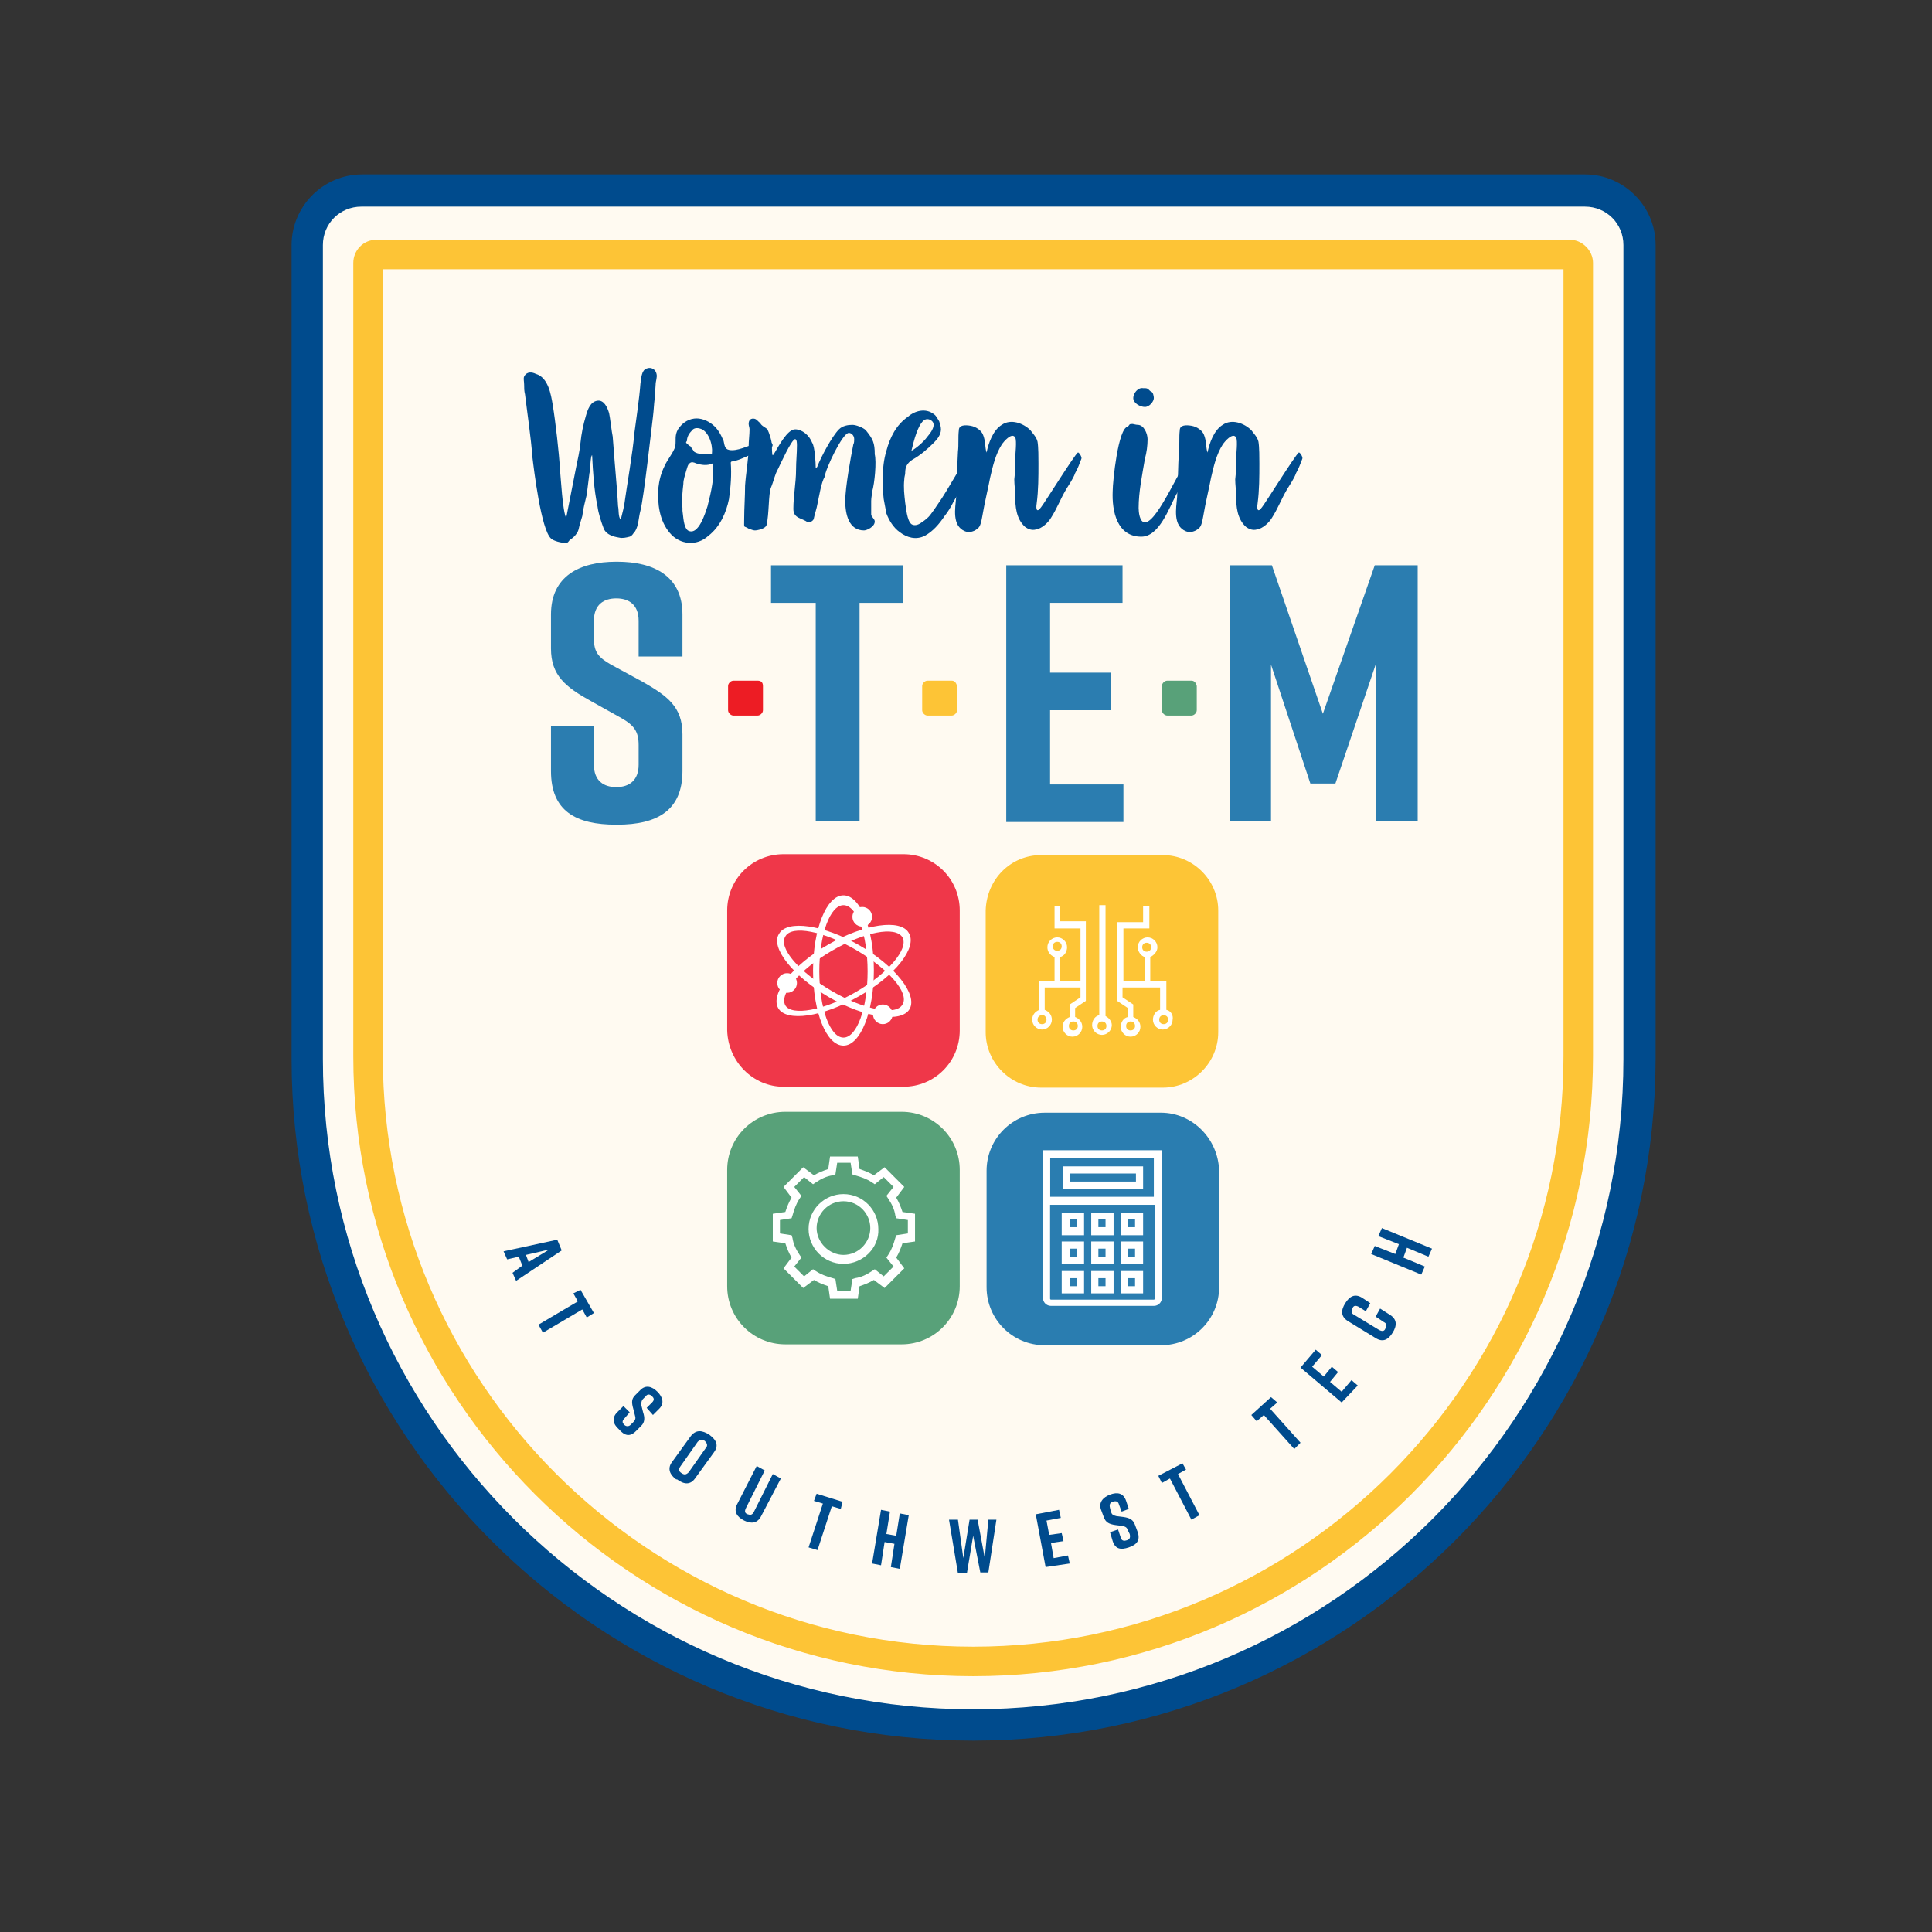 <?xml version="1.0" encoding="utf-8"?>
<!-- Generator: Adobe Illustrator 25.4.1, SVG Export Plug-In . SVG Version: 6.00 Build 0)  -->
<svg version="1.1" id="Layer_1" xmlns="http://www.w3.org/2000/svg" xmlns:xlink="http://www.w3.org/1999/xlink" x="0px" y="0px"
	 viewBox="0 0 216 216" style="enable-background:new 0 0 216 216;" xml:space="preserve">
<rect x="0" y="0" width="216" height="216" fill="#333333" stroke="none"/>
<style type="text/css">
	.st0{fill:#FFFAF1;}
	.st1{fill:#FDC436;}
	.st2{fill:#004B8D;}
	.st3{fill:#EF3749;}
	.st4{fill:#FDC536;}
	.st5{fill:#2A7DB0;}
	.st6{fill:#58A179;}
	.st7{fill:#FFFFFF;}
	.st8{fill:#ED1C24;}
	.st9{fill:#2B7DB0;}
</style>
<g>
	<g>
		<path class="st0" d="M177.2,21.3H40.4c-3.4,0-6.1,2.7-6.1,6.1v91c0,41.1,33.4,74.5,74.5,74.5c41.1,0,74.5-33.4,74.5-74.5v-91
			C183.3,24.1,180.5,21.3,177.2,21.3z"/>
	</g>
	<g>
		<g>
			<path class="st1" d="M108.8,187.1c-38,0-69-30.9-69-69V29.4c0-1.3,1-2.3,2.3-2.3h133.3c1.3,0,2.3,1,2.3,2.3v88.7
				C177.8,156.1,146.8,187.1,108.8,187.1z M42.5,118.1c0,36.6,29.8,66.3,66.3,66.3c36.6,0,66.3-29.8,66.3-66.3V29.8H42.5V118.1z"/>
			<path class="st1" d="M175.5,27.4c1.1,0,2,0.9,2,2v88.7c0,37.9-30.8,68.6-68.6,68.6c-37.9,0-68.6-30.8-68.6-68.6V29.4
				c0-1.1,0.9-2,2-2H175.5 M108.8,184.8c36.8,0,66.7-29.9,66.7-66.7V29.4H42.1v88.7C42.1,154.9,72,184.8,108.8,184.8 M175.5,26.8
				H42.1c-1.5,0-2.6,1.2-2.6,2.6v88.7c0,38.2,31.1,69.3,69.3,69.3c38.2,0,69.3-31.1,69.3-69.3V29.4C178.1,28,176.9,26.8,175.5,26.8
				L175.5,26.8z M42.8,30.1h132v88c0,36.4-29.6,66-66,66c-36.4,0-66-29.6-66-66V30.1L42.8,30.1z"/>
		</g>
	</g>
	<g>
		<path class="st2" d="M108.8,194.6c-42,0-76.2-34.2-76.2-76.2v-91c0-4.3,3.5-7.9,7.9-7.9h136.7c4.3,0,7.9,3.5,7.9,7.9v91
			C185,160.4,150.8,194.6,108.8,194.6L108.8,194.6z M40.4,23.1c-2.4,0-4.3,1.9-4.3,4.3v91c0,40.1,32.6,72.7,72.7,72.7
			c40.1,0,72.7-32.6,72.7-72.7v-91c0-2.4-1.9-4.3-4.3-4.3H40.4L40.4,23.1z"/>
	</g>
	<g>
		<path class="st2" d="M64.4,52.3c0.2-1,0.4-1.8,0.5-2.8c0.1-1,0.3-2,0.6-3c0.2-0.7,0.5-1.6,1.3-1.7c0.7-0.1,1.1,0.7,1.3,1.4
			c0.1,0.4,0.3,2.2,0.4,2.6c0,0.2,0.4,5,0.5,6.2l0.1,1.6c0.1,0.4,0,1.2,0.3,1.5c0.2-0.8,0.4-1.5,0.5-2.4c0.1-0.8,0.9-5.5,1-7.1
			c0.2-1.5,0.6-4.2,0.7-5.7c0.1-0.6,0.1-1.5,0.7-1.7c0.5-0.2,1,0.1,1.1,0.6c0.1,0.4-0.1,0.8-0.1,1.2l-0.1,1.5
			c-0.1,0.8-0.1,1.3-0.2,2.1c-0.2,1.6-1,8.9-1.4,10.5c-0.2,0.7-0.2,1.7-0.6,2.3c-0.2,0.2-0.3,0.5-0.6,0.6c-0.4,0.1-0.8,0.2-1.2,0.1
			c-0.6-0.1-1.4-0.3-1.7-1c-0.3-0.8-0.6-1.7-0.7-2.5c-0.4-1.9-0.5-3.8-0.6-5.7c-0.2,0-0.2,1.8-0.3,2c-0.1,0.8-0.2,1.6-0.3,2.4
			c-0.2,0.8-0.4,1.6-0.5,2.4c-0.1,0.3-0.2,0.7-0.3,1c-0.1,0.4-0.1,0.6-0.3,0.9c-0.2,0.3-0.4,0.5-0.7,0.7c-0.3,0.2-0.2,0.4-0.6,0.4
			c-0.4,0-1.3-0.2-1.6-0.5c-1.1-1-1.9-7.6-2.1-9.3c-0.1-1.7-0.6-5.1-0.8-6.8c-0.1-0.4-0.1-0.7-0.1-1.1c0-0.3-0.1-0.7,0-0.9
			c0.3-0.6,0.9-0.5,1.3-0.3c1.4,0.4,1.7,2.3,1.9,3.5c0.3,1.8,0.7,5.3,0.8,7.1c0.1,1,0.3,4.8,0.7,5.5L64.4,52.3z"/>
		<path class="st2" d="M81.8,51.6C81.7,51.6,81.7,51.7,81.8,51.6c-0.1,0.1-0.1,0.1-0.1,0.1c0.1,1.4,0,2.7-0.2,4.1
			c-0.3,1.5-1,3.1-2.3,4.1c-1.3,1.2-3.2,1-4.3-0.3c-1.2-1.4-1.4-3.3-1.3-5c0.1-0.9,0.3-1.7,0.7-2.5c0.3-0.7,1-1.5,1.2-2.2
			c0.1-0.7-0.1-1.2,0.3-1.9c0.4-0.6,1-1.1,1.8-1.2c0.7-0.1,1.5,0.2,2.1,0.7c0.6,0.5,0.9,1.1,1.2,1.8c0.1,0.4,0.1,0.9,0.6,1
			c0.9,0.2,2.2-0.5,3-0.7c0.4-0.1,1.2-0.5,1.6-0.2c0.3,0.2,0.4,0.4,0.1,0.7c-0.3,0.2-1,0.3-1.3,0.4c-0.4,0.1-0.5,0.2-0.9,0.3
			C83.1,51.2,82.5,51.5,81.8,51.6z M79.7,51.8c-0.6,0.3-1.3,0.2-1.9,0c-0.2-0.1-0.5-0.2-0.7,0c-0.2,0.1-0.3,0.6-0.4,0.9
			c-0.1,0.4-0.3,0.9-0.3,1.4c-0.1,0.9-0.2,1.8-0.1,2.7c0,0.1,0,0.2,0,0.3c0.1,0.6,0.1,1.8,0.6,2.2c1.2,0.7,2-2.1,2.2-2.7
			C79.5,55,79.9,53.4,79.7,51.8z M76.7,49.5c0,0,0.4,0.4,0.5,0.4c0.1,0.2,0.3,0.4,0.4,0.6c0.4,0.3,1.2,0.3,1.7,0.3
			c0.1,0,0.1,0,0.2,0c0.1,0,0.1-0.1,0.1-0.2c0.1-0.9-0.4-2.5-1.4-2.7c-0.4-0.1-0.7,0-0.9,0.3c-0.3,0.3-0.5,0.7-0.5,1.1
			C76.7,49.4,76.7,49.5,76.7,49.5z"/>
		<path class="st2" d="M97.5,55c0,0.3-0.1,0.6-0.1,1c0,0.5,0,1,0,1.5c0,0.3,0.4,0.5,0.4,0.8c0,0.6-0.9,1-1.2,1
			c-1.7,0-2.1-1.8-2.1-3.3c0-1.5,0.6-4.8,0.9-6.3c0.1-0.2,0.1-0.4,0.1-0.6c0-0.4-0.3-0.7-0.6-0.7c-0.7,0-2.6,4-2.7,4.9
			c-0.4,0.7-0.6,2.1-0.8,3c-0.1,0.6-0.3,1.1-0.4,1.6c0,0.3-0.4,0.5-0.6,0.5h-0.1c-0.6-0.5-1.6-0.4-1.6-1.5c0-1.5,0.3-2.9,0.3-4.4
			c0-0.9,0.1-1.8,0.1-2.7c0-0.2,0-0.7-0.2-0.7c-0.4,0-1.7,2.9-1.9,3.3c-0.4,0.7-0.5,1.4-0.8,2.1c-0.3,0.7-0.2,3-0.5,4.2
			c-0.1,0.4-1,0.6-1.3,0.6c-0.2,0-0.4-0.1-0.7-0.2c-0.6-0.4-0.5,0.1-0.5-1.1c0-1.2,0.1-2.5,0.1-3.7c0.1-1.5,0.4-3,0.4-4.4
			c0-0.6,0.1-1.3,0.1-1.9c0-0.2-0.1-0.4-0.1-0.6c0-0.4,0.2-0.6,0.5-0.6c0.4,0,0.5,0.3,0.8,0.5c0.1,0.3,0.6,0.5,0.8,0.7
			c0.2,0.4,0.5,1.3,0.5,1.8c0,0.2,0,1.1,0.1,1.1l0.1-0.1c0.5-0.8,1.5-2.8,2.4-2.8c0.8,0,1.6,0.7,1.9,1.5c0.3,0.4,0.4,2.3,0.4,2.8
			c0.1,0,0.2-0.1,0.2-0.2v0c0.4-1,1.6-3.3,2.4-4.1c0.4-0.4,1-0.5,1.5-0.5c0.4,0,1.2,0.3,1.5,0.6c0.8,1,1,1.4,1,2.7
			C98,51.6,97.8,54,97.5,55z"/>
		<path class="st2" d="M108.7,52.3c-0.3,0.5-1,1.8-1.3,2.4c-0.2,0.5-0.6,1-0.8,1.4c-0.3,0.6-0.6,1.1-1,1.6c-0.6,0.9-1.3,1.7-2.2,2.2
			c-1,0.5-2,0.2-2.8-0.4c-0.7-0.5-1.2-1.3-1.5-2.1c-0.1-0.5-0.2-1.1-0.3-1.6c-0.1-0.8-0.1-1.6-0.1-2.4c0-1,0.1-2,0.4-3
			c0.4-1.5,1.1-2.9,2.4-3.8c0.8-0.7,2-1,2.9-0.3c0.3,0.2,0.4,0.5,0.6,0.8c0.1,0.3,0.2,0.6,0.2,0.9c0,0.6-0.4,1.1-0.8,1.5
			c-0.7,0.7-1.5,1.4-2.4,1.9c-0.6,0.4-0.8,0.8-0.8,1.5c0,0.2-0.1,0.4-0.1,0.7c-0.1,0.9,0,1.7,0.1,2.6c0.1,0.6,0.2,2,0.7,2.4
			c0.3,0.2,0.7,0.1,1-0.1c0.3-0.2,0.6-0.4,0.9-0.7s0.9-1.2,1.5-2.1c0.6-0.9,1.6-2.7,1.9-3.1c0.2-0.3,0.4-0.6,0.6-1l0.1-0.3l0.2-0.3
			c0.2-0.2,0.4-0.3,0.7,0.1c0.1,0.2,0.1,0.5,0,0.7C109,51.9,108.8,52.1,108.7,52.3z M101.9,50.4c0.4-0.2,1.3-0.9,1.8-1.6
			c0.7-0.8,1-1.6,0.2-1.9c-0.6-0.2-1,0.4-1.4,1.4C102.2,49.1,102,50,101.9,50.4z"/>
		<path class="st2" d="M112,47.5c1-0.7,2.4-0.2,3.2,0.6c0.3,0.4,0.7,0.8,0.8,1.3c0.1,0.6,0.1,1.8,0.1,2.4c0,1.5,0,3-0.2,4.5
			c-0.1,0.6,0,1.1,0.5,0.4c0.4-0.5,3.7-5.8,4.1-6.1c0.1-0.1,0.5,0.5,0.4,0.7c-0.2,0.5-0.4,1.1-0.7,1.6c-0.2,0.6-0.7,1.3-1,1.8
			c-0.7,1.2-1,2.1-1.7,3.2c-0.3,0.5-1,1.2-1.7,1.3c-0.4,0.1-0.8,0-1.2-0.3c-1-0.9-1.1-2.3-1.1-3.5c0-0.6-0.1-1.2-0.1-1.8
			c0.1-0.8,0.1-1.5,0.1-2.3c0-0.5,0.2-2,0-2.4c-0.4-0.6-1.3,0.5-1.5,0.8c-0.7,1.1-1,2.4-1.3,3.7c-0.1,0.6-0.7,3.2-0.8,3.9
			c-0.1,0.5-0.2,1.4-0.5,1.7c-0.4,0.4-1,0.6-1.5,0.4c-1.5-0.6-1.1-2.6-1-3.8c0.1-1.7,0.1-3.4,0.2-5.1c0.1-0.8,0-1.6,0.1-2.4
			c0-0.6,0.7-0.6,1.3-0.5c0.6,0.1,1.2,0.5,1.4,1c0.3,0.7,0.2,1.4,0.4,2C110.5,49.6,111,48.1,112,47.5z"/>
		<path class="st2" d="M133.1,52.1L133.1,52.1c-0.5,1.2-1,2.2-1.6,3.2c-0.8,1.5-1.9,4.7-3.9,4.7c-2.7,0-3.3-2.8-3.2-5.1
			c0-1,0.6-7.1,1.7-7.2c0.2-0.2,0.1-0.3,0.5-0.3c0.1,0,0.4,0.1,0.6,0.1c0.7,0,1.1,1,1.1,1.6c0,0.7-0.1,1.5-0.3,2.2
			c-0.3,1.8-0.7,3.7-0.7,5.5c0,0.4,0.1,1.6,0.7,1.6c1.5,0,4.3-7.1,5-7.1h0.1l0,0.1c0,0.2,0,0.5-0.1,0.7L133.1,52.1z M128,43.4
			c0.4,0,0.4,0.2,0.7,0.4c0.2,0,0.3,0.5,0.3,0.7c0,0.4-0.5,1-1,1c-0.5,0-1.3-0.4-1.3-1c0-0.5,0.5-1.2,1.1-1.1
			C127.8,43.4,127.9,43.4,128,43.4z"/>
		<path class="st2" d="M136.7,47.5c1-0.7,2.4-0.2,3.2,0.6c0.3,0.4,0.7,0.8,0.8,1.3c0.1,0.6,0.1,1.8,0.1,2.4c0,1.5,0,3-0.2,4.5
			c-0.1,0.6,0,1.1,0.5,0.4c0.4-0.5,3.7-5.8,4.1-6.1c0.1-0.1,0.5,0.5,0.4,0.7c-0.2,0.5-0.4,1.1-0.7,1.6c-0.2,0.6-0.7,1.3-1,1.8
			c-0.7,1.2-1,2.1-1.7,3.2c-0.3,0.5-1,1.2-1.7,1.3c-0.4,0.1-0.8,0-1.2-0.3c-1-0.9-1.1-2.3-1.1-3.5c0-0.6-0.1-1.2-0.1-1.8
			c0.1-0.8,0.1-1.5,0.1-2.3c0-0.5,0.2-2,0-2.4c-0.4-0.6-1.3,0.5-1.5,0.8c-0.7,1.1-1,2.4-1.3,3.7c-0.1,0.6-0.7,3.2-0.8,3.9
			c-0.1,0.5-0.2,1.4-0.5,1.7c-0.4,0.4-1,0.6-1.5,0.4c-1.5-0.6-1.1-2.6-1-3.8c0.1-1.7,0.1-3.4,0.2-5.1c0.1-0.8,0-1.6,0.1-2.4
			c0-0.6,0.7-0.6,1.3-0.5c0.6,0.1,1.2,0.5,1.4,1c0.3,0.7,0.2,1.4,0.4,2C135.2,49.6,135.7,48.1,136.7,47.5z"/>
	</g>
	<g>
		<path class="st3" d="M87.6,121.5h13.4c3.5,0,6.3-2.8,6.3-6.3v-13.4c0-3.5-2.8-6.3-6.3-6.3H87.6c-3.5,0-6.3,2.8-6.3,6.3v13.4
			C81.4,118.7,84.2,121.5,87.6,121.5z"/>
		<path class="st4" d="M116.4,95.6h13.6c3.4,0,6.2,2.8,6.2,6.2v13.6c0,3.4-2.8,6.2-6.2,6.2h-13.6c-3.4,0-6.2-2.8-6.2-6.2v-13.6
			C110.3,98.3,113,95.6,116.4,95.6z"/>
		<path class="st5" d="M129.8,124.4h-13c-3.6,0-6.5,2.9-6.5,6.5v13c0,3.6,2.9,6.5,6.5,6.5h13c3.6,0,6.5-2.9,6.5-6.5v-13
			C136.2,127.3,133.3,124.4,129.8,124.4z"/>
		<path class="st6" d="M100.8,150.3h-13c-3.6,0-6.5-2.9-6.5-6.5v-13c0-3.6,2.9-6.5,6.5-6.5h13c3.6,0,6.5,2.9,6.5,6.5v13
			C107.3,147.4,104.4,150.3,100.8,150.3z"/>
		<g>
			<path class="st7" d="M95.9,145.2h-3.1l-0.2-1.4c-0.6-0.2-1.1-0.4-1.6-0.7l-1.2,0.9l-2.2-2.2l0.9-1.2c-0.3-0.5-0.5-1-0.7-1.6
				l-1.4-0.2v-3.1l1.4-0.2c0.2-0.6,0.4-1.1,0.7-1.6l-0.9-1.2l2.2-2.2l1.2,0.9c0.5-0.3,1-0.5,1.6-0.7l0.2-1.4h3.1l0.2,1.4
				c0.6,0.2,1.1,0.4,1.6,0.7l1.2-0.9l2.2,2.2l-0.9,1.2c0.3,0.5,0.5,1,0.7,1.6l1.4,0.2v3.1l-1.4,0.2c-0.2,0.6-0.4,1.1-0.7,1.6
				l0.9,1.2l-2.2,2.2l-1.2-0.9c-0.5,0.3-1,0.5-1.6,0.7L95.9,145.2z M93.6,144.3h1.5l0.2-1.3l0.3-0.1c0.7-0.1,1.3-0.4,1.9-0.8
				l0.3-0.2l1,0.8l1.1-1.1l-0.8-1l0.2-0.3c0.4-0.6,0.6-1.2,0.8-1.9l0.1-0.3l1.3-0.2v-1.5l-1.3-0.2l-0.1-0.3
				c-0.1-0.7-0.4-1.3-0.8-1.9l-0.2-0.3l0.8-1l-1.1-1.1l-1,0.8l-0.3-0.2c-0.6-0.4-1.2-0.6-1.9-0.8l-0.3-0.1l-0.2-1.3h-1.5l-0.2,1.3
				l-0.3,0.1c-0.7,0.1-1.3,0.4-1.9,0.8l-0.3,0.2l-1-0.8l-1.1,1.1l0.8,1l-0.2,0.3c-0.4,0.6-0.6,1.2-0.8,1.9l-0.1,0.3l-1.3,0.2v1.5
				l1.3,0.2l0.1,0.3c0.1,0.7,0.4,1.3,0.8,1.9l0.2,0.3l-0.8,1l1.1,1.1l1-0.8l0.3,0.2c0.6,0.4,1.2,0.6,1.9,0.8l0.3,0.1L93.6,144.3z
				 M94.3,141.3c-2.2,0-3.9-1.8-3.9-3.9c0-2.2,1.8-3.9,3.9-3.9c2.2,0,3.9,1.8,3.9,3.9C98.3,139.5,96.5,141.3,94.3,141.3z
				 M94.3,134.3c-1.7,0-3,1.4-3,3s1.4,3,3,3c1.7,0,3-1.4,3-3S96,134.3,94.3,134.3z"/>
		</g>
		<g>
			<g>
				<path class="st7" d="M129,146h-11.5c-0.5,0-0.9-0.4-0.9-0.9v-16.5h13.3v16.5C129.9,145.6,129.5,146,129,146z M117.4,129.5v15.7
					c0,0,0,0.1,0.1,0.1H129c0,0,0.1,0,0.1-0.1v-15.7H117.4z"/>
			</g>
			<g>
				<path class="st7" d="M129.9,134.7h-13.3v-6h13.3V134.7z M117.4,133.8h11.6v-4.4h-11.6V133.8z"/>
			</g>
			<g>
				<path class="st7" d="M127.8,132.9h-9v-2.5h9V132.9z M119.6,132.1h7.4v-0.9h-7.4V132.1z"/>
			</g>
			<g>
				<path class="st7" d="M121.2,138.1h-2.5v-2.5h2.5V138.1z M119.6,137.2h0.8v-0.9h-0.8V137.2z"/>
			</g>
			<g>
				<path class="st7" d="M124.5,138.1H122v-2.5h2.5V138.1z M122.8,137.2h0.8v-0.9h-0.8V137.2z"/>
			</g>
			<g>
				<path class="st7" d="M127.8,138.1h-2.5v-2.5h2.5V138.1z M126.1,137.2h0.8v-0.9h-0.8V137.2z"/>
			</g>
			<g>
				<path class="st7" d="M121.2,141.3h-2.5v-2.5h2.5V141.3z M119.6,140.5h0.8v-0.9h-0.8V140.5z"/>
			</g>
			<g>
				<path class="st7" d="M124.5,141.3H122v-2.5h2.5V141.3z M122.8,140.5h0.8v-0.9h-0.8V140.5z"/>
			</g>
			<g>
				<path class="st7" d="M127.8,141.3h-2.5v-2.5h2.5V141.3z M126.1,140.5h0.8v-0.9h-0.8V140.5z"/>
			</g>
			<g>
				<path class="st7" d="M121.2,144.6h-2.5v-2.5h2.5V144.6z M119.6,143.8h0.8v-0.9h-0.8V143.8z"/>
			</g>
			<g>
				<path class="st7" d="M124.5,144.6H122v-2.5h2.5V144.6z M122.8,143.8h0.8v-0.9h-0.8V143.8z"/>
			</g>
			<g>
				<path class="st7" d="M127.8,144.6h-2.5v-2.5h2.5V144.6z M126.1,143.8h0.8v-0.9h-0.8V143.8z"/>
			</g>
		</g>
		<g>
			<path class="st7" d="M94.3,100.1c-1.9,0-3.4,3.8-3.4,8.4c0,4.7,1.5,8.4,3.4,8.4c1.9,0,3.4-3.8,3.4-8.4
				C97.7,103.9,96.2,100.1,94.3,100.1z M94.3,116c-1.5,0-2.7-3.3-2.7-7.4c0-4.1,1.2-7.4,2.7-7.4c1.5,0,2.7,3.3,2.7,7.4
				C97,112.7,95.8,116,94.3,116z"/>
			<path class="st7" d="M101.6,104.3c-0.9-1.6-5-1-9,1.3c-4,2.3-6.5,5.5-5.6,7.1c0.9,1.6,5,1,9-1.3
				C100.1,109.1,102.6,105.9,101.6,104.3z M87.8,112.4c-0.7-1.3,1.6-4,5.2-6.1c3.6-2.1,7.1-2.8,7.9-1.5c0.7,1.3-1.6,4-5.2,6.1
				C92.1,113,88.5,113.6,87.8,112.4z"/>
			<path class="st7" d="M92.7,111.5c4,2.3,8.1,2.9,9,1.3c0.9-1.6-1.6-4.8-5.6-7.1c-4-2.3-8.1-2.9-9-1.3
				C86.1,105.9,88.6,109.1,92.7,111.5z M93,110.8c-3.6-2.1-6-4.8-5.2-6.1c0.7-1.3,4.3-0.6,7.9,1.5c3.6,2.1,6,4.8,5.2,6.1
				C100.2,113.6,96.6,112.9,93,110.8z"/>
			<circle class="st7" cx="96.4" cy="102.5" r="1.1"/>
			<path class="st7" d="M99.8,113.4c0,0.6-0.5,1.1-1.1,1.1c-0.6,0-1.1-0.5-1.1-1.1s0.5-1.1,1.1-1.1
				C99.3,112.3,99.8,112.8,99.8,113.4z"/>
			<circle class="st7" cx="88" cy="109.9" r="1.1"/>
		</g>
		<g>
			<path class="st7" d="M118.6,101.3h-0.7v2.5h2.9v5.9h-1.1l0,0h-1.2V107c0.5-0.1,0.8-0.6,0.8-1.1c0-0.6-0.5-1.1-1.1-1.1
				c-0.6,0-1.1,0.5-1.1,1.1c0,0.5,0.3,0.9,0.8,1.1v2.7h-1h-0.7v0.7v2.5c-0.5,0.2-0.8,0.6-0.8,1.1c0,0.6,0.5,1.1,1.1,1.1
				s1.1-0.5,1.1-1.1c0-0.5-0.3-0.9-0.8-1.1v-2.5h1l0,0h0.7h2.3v1.1l-1.2,0.8v1.4c-0.5,0.2-0.8,0.6-0.8,1.1c0,0.6,0.5,1.1,1.1,1.1
				c0.6,0,1.1-0.5,1.1-1.1c0-0.5-0.3-0.9-0.8-1.1v-1l1.2-0.8V103h-2.9V101.3z M118.2,105.3c0.3,0,0.5,0.2,0.5,0.5s-0.2,0.5-0.5,0.5
				c-0.3,0-0.5-0.2-0.5-0.5S117.9,105.3,118.2,105.3z M117,114c0,0.3-0.2,0.5-0.5,0.5c-0.3,0-0.5-0.2-0.5-0.5s0.2-0.5,0.5-0.5
				C116.7,113.4,117,113.7,117,114z M120.5,114.7c0,0.3-0.2,0.5-0.5,0.5c-0.3,0-0.5-0.2-0.5-0.5c0-0.3,0.2-0.5,0.5-0.5
				C120.3,114.2,120.5,114.4,120.5,114.7z"/>
			<path class="st7" d="M123.6,113.6v-12.4h-0.7v12.3c-0.5,0.1-0.8,0.6-0.8,1.1c0,0.6,0.5,1.1,1.1,1.1s1.1-0.5,1.1-1.1
				C124.3,114.2,124,113.8,123.6,113.6z M123.2,115.2c-0.3,0-0.5-0.2-0.5-0.5c0-0.3,0.2-0.5,0.5-0.5c0.3,0,0.5,0.2,0.5,0.5
				C123.7,115,123.5,115.2,123.2,115.2z"/>
			<path class="st7" d="M130.4,112.9v-2.5v-0.7h-0.7h-1.1v-2.7c0.4-0.2,0.8-0.6,0.8-1.1c0-0.6-0.5-1.1-1.1-1.1
				c-0.6,0-1.1,0.5-1.1,1.1c0,0.5,0.4,1,0.8,1.1v2.7h-1.1l0,0h-1.3v-5.9h2.9v-2.5h-0.7v1.8h-2.9v8.8l1.2,0.8v1
				c-0.5,0.1-0.8,0.6-0.8,1.1c0,0.6,0.5,1.1,1.1,1.1c0.6,0,1.1-0.5,1.1-1.1c0-0.5-0.3-0.9-0.8-1.1v-1.4l-1.2-0.8v-1.1h2.4h0.7l0,0
				h1.1v2.5c-0.5,0.1-0.8,0.6-0.8,1.1c0,0.6,0.5,1.1,1.1,1.1s1.1-0.5,1.1-1.1C131.2,113.5,130.9,113,130.4,112.9z M127.7,105.9
				c0-0.3,0.2-0.5,0.5-0.5c0.3,0,0.5,0.2,0.5,0.5s-0.2,0.5-0.5,0.5C127.9,106.4,127.7,106.2,127.7,105.9z M126.9,114.7
				c0,0.3-0.2,0.5-0.5,0.5c-0.3,0-0.5-0.2-0.5-0.5c0-0.3,0.2-0.5,0.5-0.5C126.7,114.2,126.9,114.4,126.9,114.7z M130.1,114.5
				c-0.3,0-0.5-0.2-0.5-0.5s0.2-0.5,0.5-0.5c0.3,0,0.5,0.2,0.5,0.5S130.4,114.5,130.1,114.5z"/>
		</g>
	</g>
	<path class="st8" d="M84.7,76.1h-2.7c-0.3,0-0.6,0.3-0.6,0.6v2.7c0,0.3,0.3,0.6,0.6,0.6h2.7c0.3,0,0.6-0.3,0.6-0.6v-2.7
		C85.3,76.3,85.1,76.1,84.7,76.1z"/>
	<path class="st1" d="M106.4,76.1h-2.7c-0.3,0-0.6,0.3-0.6,0.6v2.7c0,0.3,0.3,0.6,0.6,0.6h2.7c0.3,0,0.6-0.3,0.6-0.6v-2.7
		C106.9,76.3,106.7,76.1,106.4,76.1z"/>
	<path class="st6" d="M133.2,76.1h-2.7c-0.3,0-0.6,0.3-0.6,0.6v2.7c0,0.3,0.3,0.6,0.6,0.6h2.7c0.3,0,0.6-0.3,0.6-0.6v-2.7
		C133.7,76.3,133.5,76.1,133.2,76.1z"/>
	<path class="st9" d="M71.4,73.4v-4c0-1.8-1.1-2.5-2.5-2.5s-2.5,0.7-2.5,2.5v2c0,1.5,0.5,2.1,1.9,2.9l3.5,1.9
		c2.8,1.6,4.5,2.8,4.5,5.9v4.1c0,4.4-2.8,6-7.3,6h-0.1c-4.5,0-7.3-1.5-7.3-6v-5h4.8v4.3c0,1.8,1.1,2.5,2.5,2.5
		c1.5,0,2.5-0.8,2.5-2.5v-2.2c0-1.5-0.5-2.2-1.9-3l-3.4-1.9c-2.9-1.6-4.5-2.9-4.5-5.9v-3.8c0-4.3,3.2-5.9,7.3-5.9h0.1
		c4.1,0,7.3,1.6,7.3,5.9v4.7H71.4z"/>
	<path class="st9" d="M101.1,67.4h-5v24.4h-4.9V67.4h-5v-4.2h14.8V67.4z"/>
	<path class="st9" d="M112.5,91.8V63.2h13v4.2h-8.1v7.8h6.8v4.2h-6.8v8.3h8.2v4.2H112.5z"/>
	<path class="st9" d="M149.3,87.6h-2.8l-4.4-13.3v17.5h-4.6V63.2h4.7l5.7,16.6l5.8-16.6h4.8v28.6h-4.7V74.3L149.3,87.6z"/>
	<g>
		<path class="st2" d="M58.4,141.5l-0.4-1l-1.3,0.3l-0.4-0.9l6-1.3l0.5,1.2l-5.1,3.4l-0.4-0.9L58.4,141.5z M59.1,141.1l2.3-1.4
			l-2.6,0.6L59.1,141.1z"/>
		<path class="st2" d="M65.6,147.3l-0.5-0.9l-4.4,2.6l-0.5-0.9l4.4-2.6l-0.5-0.9l0.8-0.4l1.5,2.6L65.6,147.3z"/>
		<path class="st2" d="M72.3,157.4l0.6-0.6c0.3-0.3,0.2-0.5,0-0.7c-0.2-0.2-0.5-0.3-0.7,0l-0.3,0.3c-0.2,0.2-0.2,0.4-0.2,0.7
			l0.2,0.8c0.2,0.6,0.2,1.1-0.2,1.5l-0.6,0.6c-0.7,0.7-1.3,0.5-1.9-0.2l0,0c-0.7-0.6-0.8-1.3-0.2-1.9l0.7-0.7l0.7,0.7l-0.6,0.7
			c-0.3,0.3-0.2,0.5,0,0.7c0.2,0.2,0.5,0.2,0.7,0l0.3-0.3c0.2-0.2,0.3-0.4,0.2-0.7l-0.2-0.8c-0.2-0.7-0.2-1.1,0.2-1.5l0.6-0.6
			c0.6-0.6,1.3-0.4,1.9,0.2l0,0c0.6,0.6,0.8,1.3,0.2,1.9l-0.7,0.7L72.3,157.4z"/>
		<path class="st2" d="M79.3,160.4L79.3,160.4c0.8,0.6,1.1,1.2,0.5,2l-2.1,2.9c-0.5,0.7-1.2,0.7-2,0.1l-0.1,0
			c-0.7-0.5-1-1.2-0.5-1.9l2.1-2.9C77.8,159.8,78.5,159.9,79.3,160.4z M76.2,164.7c0.3,0.2,0.5,0.2,0.8-0.1l1.9-2.7
			c0.3-0.3,0.1-0.6-0.1-0.8c-0.3-0.2-0.5-0.2-0.8,0.1l-1.9,2.7C75.8,164.3,75.9,164.5,76.2,164.7z"/>
		<path class="st2" d="M85.1,169.5c-0.4,0.8-1.1,0.9-1.9,0.5l0,0c-0.8-0.4-1.2-1-0.8-1.8l2.2-4.3l0.9,0.5l-2.1,4.2
			c-0.2,0.4-0.1,0.6,0.2,0.7c0.3,0.1,0.5,0.1,0.7-0.3l2.1-4.2l0.9,0.5L85.1,169.5z"/>
		<path class="st2" d="M94,168.7l-1-0.3l-1.6,4.9l-1-0.3l1.6-4.9l-1-0.3l0.3-0.8l2.9,0.9L94,168.7z"/>
		<path class="st2" d="M99.5,169l-0.4,2.5l1.1,0.2l0.4-2.5l1,0.2l-1,6l-1-0.2l0.4-2.6l-1.1-0.2l-0.4,2.6l-1-0.2l1-6L99.5,169z"/>
		<path class="st2" d="M110.5,175.8l-0.9,0l-0.8-4.1l-0.7,4.2l-1,0l-1-6l1,0l0.6,4.3l0.7-4.3l0.9,0l0.8,4.3l0.4-4.3l0.9,0
			L110.5,175.8z"/>
		<path class="st2" d="M116.9,175.2l-1.1-5.9l2.6-0.5l0.2,0.9l-1.6,0.3l0.3,1.6l1.4-0.2l0.2,0.9l-1.4,0.2l0.3,1.7l1.6-0.3l0.2,0.9
			L116.9,175.2z"/>
		<path class="st2" d="M125.4,169l-0.3-0.8c-0.1-0.4-0.4-0.4-0.7-0.3c-0.3,0.1-0.4,0.3-0.3,0.7l0.1,0.4c0.1,0.3,0.2,0.4,0.6,0.5
			l0.8,0.1c0.7,0.1,1.1,0.3,1.3,0.9l0.3,0.8c0.3,0.9-0.1,1.4-1,1.7l0,0c-0.9,0.3-1.5,0.2-1.8-0.7l-0.3-1l0.9-0.3l0.3,0.9
			c0.1,0.4,0.4,0.4,0.7,0.3c0.3-0.1,0.4-0.3,0.3-0.7l-0.2-0.4c-0.1-0.3-0.2-0.4-0.6-0.5l-0.8-0.1c-0.7-0.1-1.1-0.3-1.3-0.9l-0.3-0.8
			c-0.3-0.8,0.2-1.4,1-1.7l0,0c0.8-0.3,1.5-0.2,1.8,0.7l0.3,0.9L125.4,169z"/>
		<path class="st2" d="M132.6,164.3l-0.9,0.5l2.4,4.6l-0.9,0.5l-2.4-4.6l-0.9,0.5l-0.4-0.8l2.7-1.4L132.6,164.3z"/>
		<path class="st2" d="M142.8,156.8l-0.8,0.7l3.4,3.8l-0.7,0.7l-3.4-3.8l-0.8,0.7l-0.6-0.7l2.2-2L142.8,156.8z"/>
		<path class="st2" d="M150,156.8l-4.6-3.9l1.7-2l0.7,0.6l-1.1,1.3l1.3,1.1l0.9-1.1l0.7,0.6l-0.9,1.1l1.3,1.1l1.1-1.3l0.7,0.6
			L150,156.8z"/>
		<path class="st2" d="M155.4,147c0.8,0.5,0.8,1.2,0.3,2l0,0c-0.5,0.8-1.1,1.1-1.9,0.6l-3.1-1.9c-0.8-0.5-0.8-1.2-0.3-2l0,0
			c0.5-0.8,1.1-1.1,1.9-0.6l0.9,0.6l-0.5,0.9l-0.8-0.5c-0.4-0.2-0.6-0.1-0.7,0.2s-0.2,0.5,0.2,0.7l2.8,1.7c0.4,0.2,0.6,0.1,0.7-0.2
			s0.2-0.5-0.2-0.7l-0.9-0.6l0.5-0.9L155.4,147z"/>
		<path class="st2" d="M153.7,139.3l2.3,0.9l0.4-1.1l-2.3-0.9l0.4-0.9l5.6,2.3l-0.4,0.9l-2.4-1l-0.4,1.1l2.4,1l-0.4,0.9l-5.6-2.3
			L153.7,139.3z"/>
	</g>
</g>
</svg>
